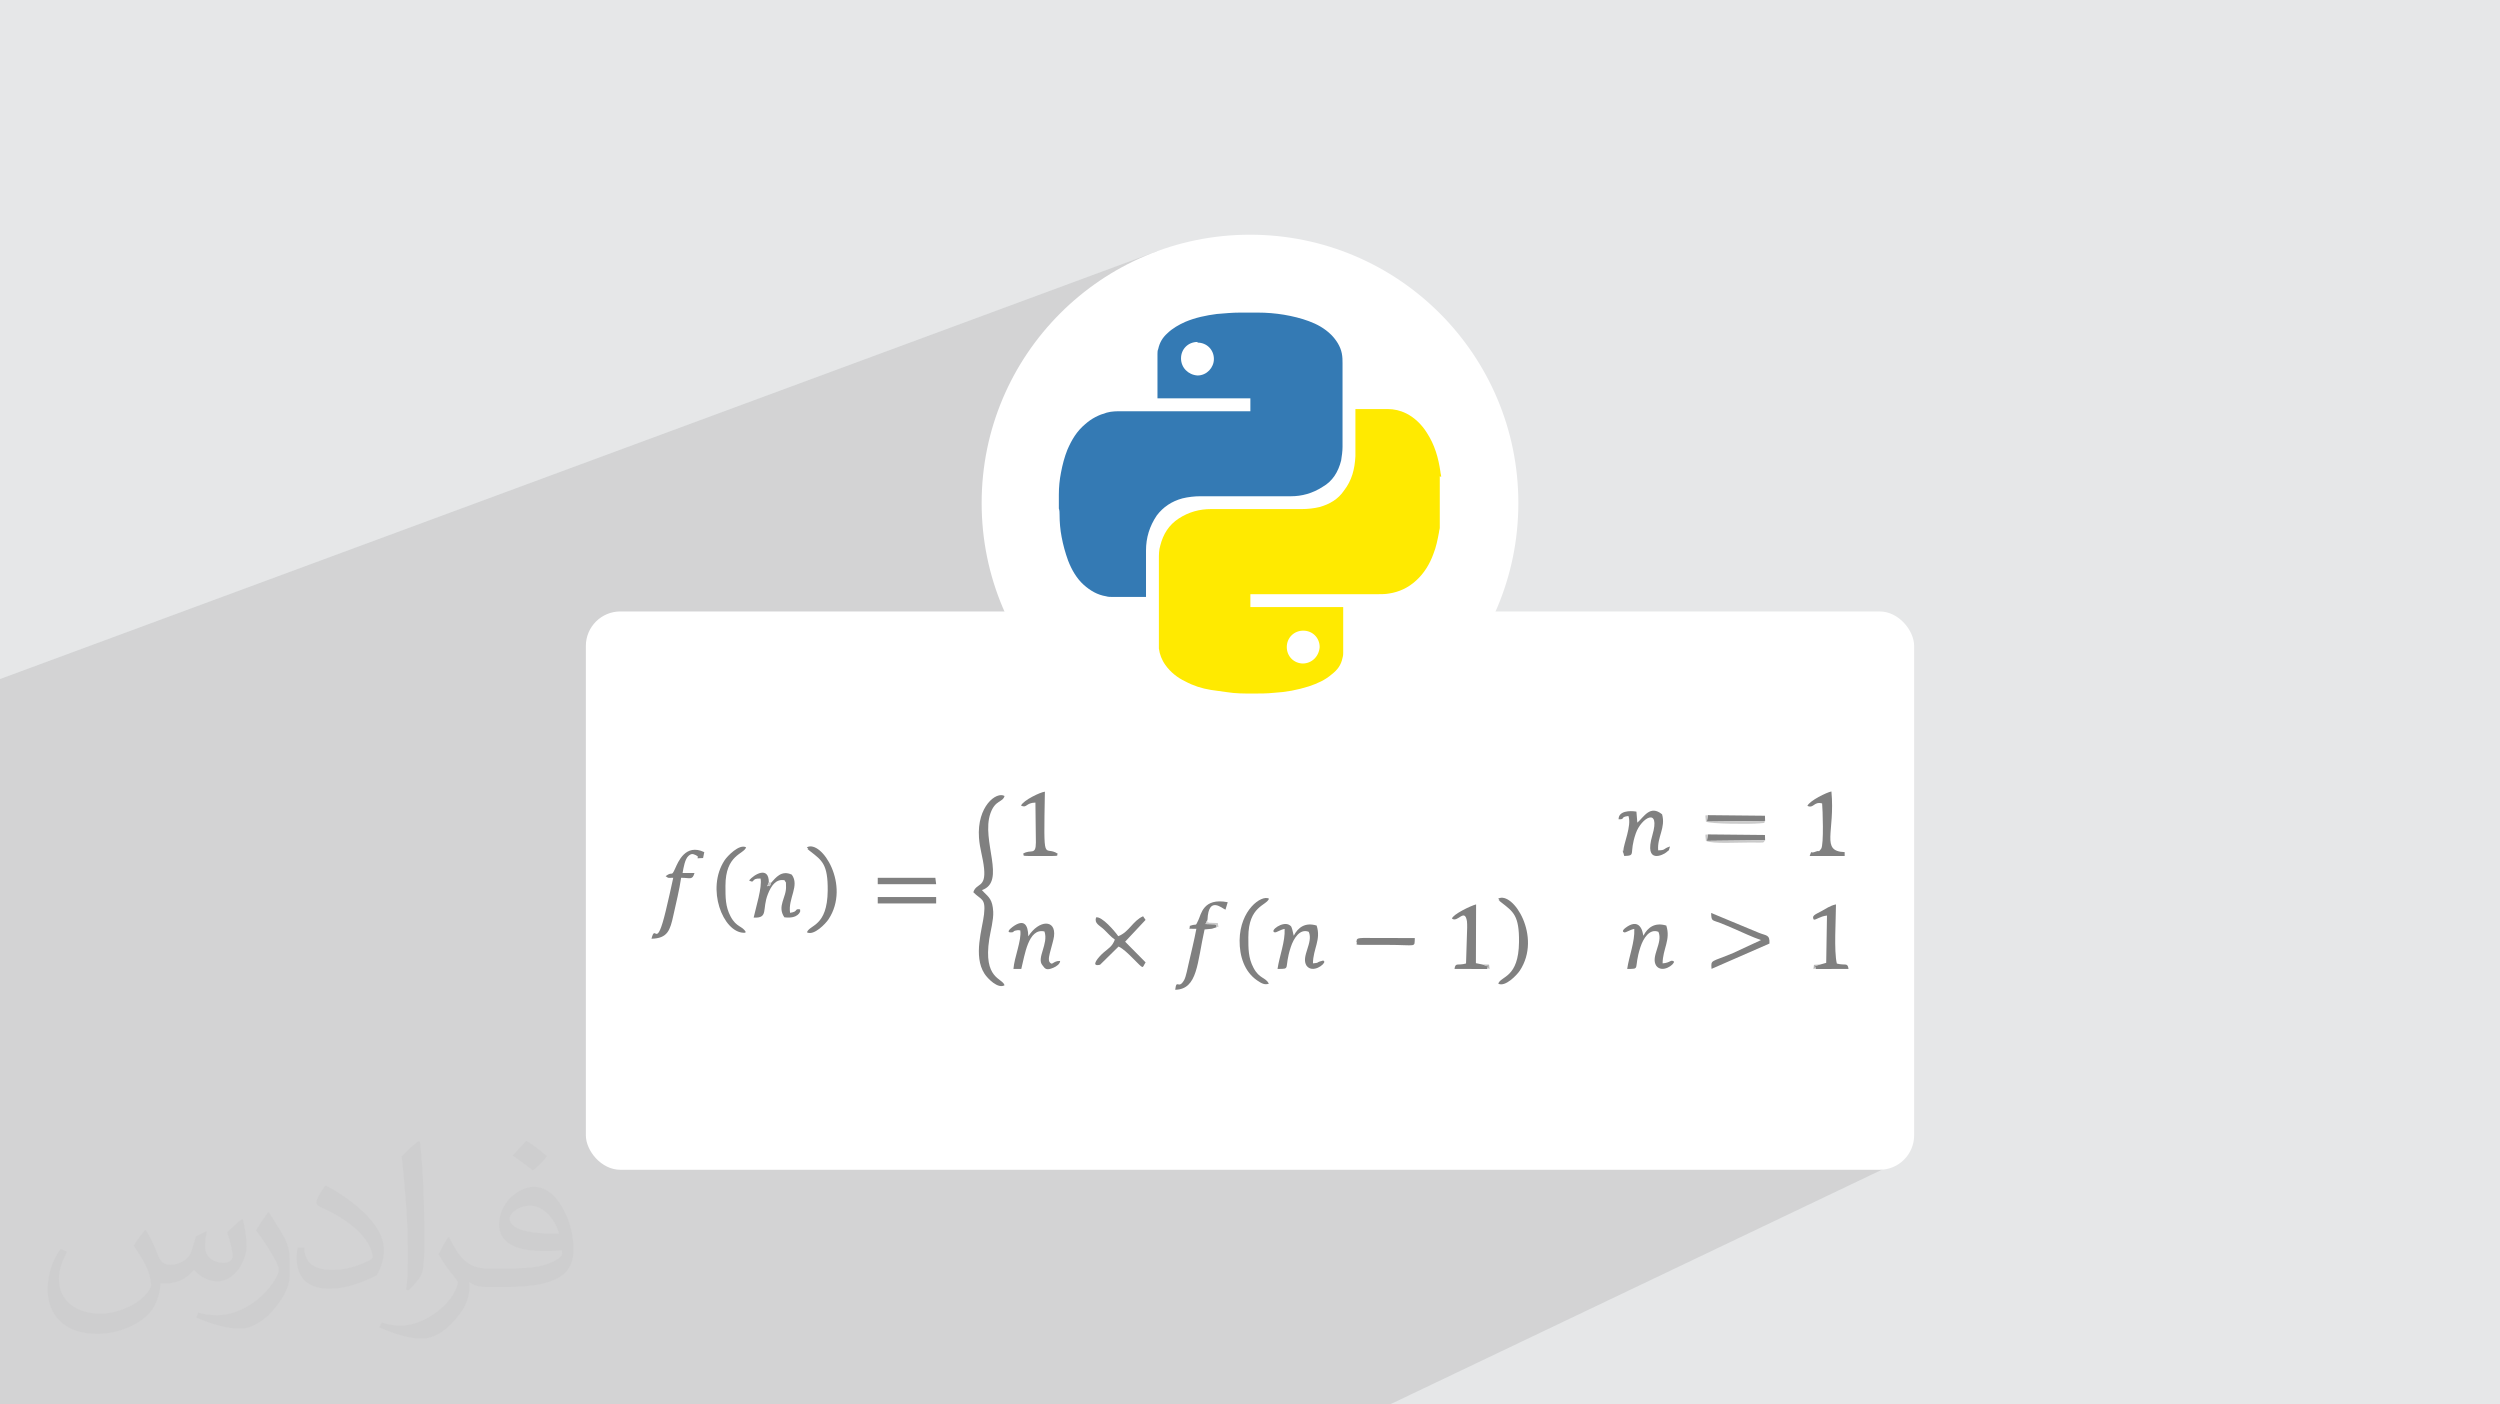 <?xml version="1.0" encoding="UTF-8"?>
<!DOCTYPE svg PUBLIC "-//W3C//DTD SVG 1.1//EN" "http://www.w3.org/Graphics/SVG/1.1/DTD/svg11.dtd">
<!-- Creator: CorelDRAW -->
<svg xmlns="http://www.w3.org/2000/svg" xml:space="preserve" width="94.192mm" height="52.917mm" version="1.1" style="shape-rendering:geometricPrecision; text-rendering:geometricPrecision; image-rendering:optimizeQuality; fill-rule:evenodd; clip-rule:evenodd"
viewBox="0 0 9404.92 5283.66"
 xmlns:xlink="http://www.w3.org/1999/xlink"
 xmlns:xodm="http://www.corel.com/coreldraw/odm/2003">
 <defs>
  <style type="text/css">
   <![CDATA[
    .fil7 {fill:gray}
    .fil9 {fill:#B5B5B5}
    .fil8 {fill:#CACACA}
    .fil4 {fill:white}
    .fil3 {fill:white}
    .fil5 {fill:#347AB4;fill-rule:nonzero}
    .fil6 {fill:#FFEA00;fill-rule:nonzero}
    .fil2 {fill:#373435;fill-opacity:0.031}
    .fil1 {fill:#2B2A29;fill-opacity:0.102}
    .fil0 {fill:#E6E7E8}
   ]]>
  </style>
 </defs>
 <g id="Layer_x0020_1">
  <polygon class="fil0" points="-0,0 9404.92,0 9404.92,5283.66 -0,5283.66 "/>
  <polygon class="fil1" points="6640.01,3869.13 7166.04,4359.23 5228.44,5283.66 -0,5283.66 -0,2554.54 4352.37,945.31 "/>
  <path class="fil2" d="M548.54 4627.69c17.95,27.21 29.6,53.36 40.96,82.43 8.45,16.91 12.93,48.09 52.57,48.09 11.61,0 28.28,-3.42 43.06,-11.61 16.63,-8.73 29.32,-21.94 35.94,-42l15.85 -53.36 38.57 -19.02 2.64 2.64c-5.27,20.09 -6.59,39.36 -6.59,54.43 0,44.63 38.57,61.56 69.22,61.56 17.95,0 34.09,-8.73 34.09,-25.11 0,-21.13 -8.98,-57.06 -20.62,-89.29 17.95,-17.95 35.94,-35.94 56.53,-50.47l3.17 1.6c8.98,38.04 14,75.56 14,100.66 0,24.57 -10.83,51.79 -19.81,69.49 -18.49,34.87 -51.25,62.62 -90.87,62.62 -30.1,0 -63.65,-15.07 -86.66,-43.06l-1.32 0c-21.66,26.96 -55.22,51.25 -108.86,51.25l-16.63 0c-2.64,35.41 -10.29,60.49 -21.94,82.95 -31.95,62.34 -126.81,106.47 -216.1,106.47 -124.17,0 -186.51,-71.59 -186.51,-166.96 0,-58.91 19.27,-113.6 48.88,-152.42l24.29 10.04c-18.49,35.41 -30.91,68.68 -30.91,101.45 0,89.29 72.66,131.83 156.4,131.83 77.68,0 173.83,-49.41 191.28,-106.72 -6.59,-62.62 -30.1,-91.93 -66.04,-148.99 10.83,-19.02 24.83,-38.04 42.28,-58.38l3.17 0 0 0 0 0 -0.02 -0.09zm1432.13 -336.04c26.15,16.39 51.79,35.66 76.87,57.85 -14,19.81 -31.45,37.79 -53.11,53.64 -25.11,-20.34 -50.19,-37.79 -75.84,-56.27 17.42,-19.55 34.62,-38.29 52.04,-55.22l0 0 0 0 0 0 0 0 0 0 0.03 0zm13.47 244.11c-42.28,0 -76.87,27.75 -76.87,48.34 0,44.13 84.53,57.85 185.72,57.31 -12.68,-51.79 -57.06,-105.68 -108.86,-105.68l0.01 0.03zm-94.86 236.19c54.96,0 103.04,-1.6 139.74,-10.83 40.96,-10.29 75.56,-30.91 75.56,-45.17 0,-3.7 0,-8.19 -1.32,-11.89 -22.98,2.11 -49.41,2.11 -72.38,2.11 -74.49,0 -131.55,-16.91 -154.02,-58.66 -5.55,-11.61 -9.51,-24.57 -9.51,-39.36 0,-40.43 17.42,-79.79 48.09,-107 25.61,-22.45 53.89,-36.44 82.67,-36.44 52.04,0 93.51,41.75 122.57,107.54 15.85,35.94 26.68,77.4 26.68,129.72 0,34.87 -9.51,64.19 -31.17,85.85 -40.43,39.11 -114.92,53.89 -229.04,53.89l-51.79 0 0 0 -13.47 0c-28.28,0 -48.62,-5.02 -64.72,-17.42l-2.64 0c0.79,6.59 1.32,12.93 1.32,19.02 0,25.61 -8.45,58.38 -25.61,84.53 -50.72,75.3 -105.68,108.04 -153.24,108.04 -48.09,0 -107,-18.49 -160.11,-42.54l9.51 -18.49c17.17,7.13 40.96,11.89 73.7,11.89 85.85,0 198.66,-82.43 212.66,-163 -3.17,-6.59 -8.98,-15.32 -17.17,-24.57 -25.11,-29.85 -40.96,-54.68 -55.75,-80.83 12.68,-25.11 24.29,-45.17 35.13,-63.4l4.49 -0.53c36.72,74.77 69.99,117.55 144.23,117.55l11.61 0 0 0 53.89 0 0 0 0 0 0 0 0 0 0 0 0.09 0.01zm-371.98 79c6.34,-34.34 6.87,-72.91 6.87,-108.86l0 -53.36c0,-99.6 -12.68,-244.36 -22.98,-338.68 17.95,-19.27 43.06,-42 62.87,-57.31l5.81 1.6c13.47,118.62 16.63,256 16.63,383.06 0,33.3 -1.32,65.79 -4.49,89.55 -1.85,30.1 -19.27,52.83 -56.53,87.7l-8.19 -3.7zm-382.8 -157.19c1.85,46.77 24.83,83.49 105.15,83.49 49.93,0 92.19,-12.93 138.96,-35.13 8.45,-3.7 12.93,-8.73 12.93,-12.93 0,-29.32 -22.45,-68.15 -60.23,-103.55 -36.72,-33.3 -85.34,-62.62 -130.76,-82.18 -15.6,-6.59 -20.62,-13.47 -20.62,-20.09 0,-13.47 17.95,-41.75 32.77,-62.09l5.02 -0.53c52.04,27.21 110.17,67.64 153.24,112.53 39.11,41.47 63.4,83.49 63.4,129.19 0,33.81 -10.29,65.51 -26.96,95.11 -57.06,28.79 -117.83,50.72 -178.06,50.72 -73.17,0 -123.1,-34.34 -123.1,-114.92 0,-8.73 0,-22.19 3.17,-39.64l25.11 0 0 0 0 0 0 0 0 0 0 0 -0.02 0zm-132.37 -132.9l45.45 73.45c16.63,27.21 32.23,56.81 32.23,103.55l0 59.7c0,48.34 -30.91,100.13 -80.83,151.38 -39.11,34.62 -73.7,49.41 -105.68,49.41 -47.55,0 -101.98,-14.79 -164.85,-41.75l7.13 -18.49c19.81,5.27 42.79,9.77 71.06,9.77 90.36,-0.53 182.8,-66.57 225.08,-147.15 5.02,-9.26 6.87,-17.95 6.87,-24.04 0,-9.26 -5.02,-19.55 -8.98,-28.79 -22.98,-43.31 -48.62,-82.95 -76.87,-119.68 14.79,-23.25 29.6,-45.7 45.7,-67.9l3.7 0.53 0 0 0 0 0 0 0 0 0 0 -0.02 0.01z"/>
  <g id="_2150438850864">
   <rect class="fil3" x="2203.97" y="2300.25" width="4996.96" height="2100.45" rx="129.8" ry="129.8"/>
   <g>
    <circle class="fil4" cx="4702.46" cy="1892.5" r="1009.55"/>
    <path class="fil5" d="M3983.35 1915.08c0,-16.05 0,-32.08 0,-48.15 0,-2.5 0,-2.5 0,-5.53 0,-29.61 2.77,-56.45 8.01,-83.29 5.53,-29.62 13.28,-59.23 24.08,-86.07 16.33,-37.61 35.14,-69.72 67.51,-96.82 24.07,-21.29 50.9,-34.6 80.51,-42.89 18.81,-5.27 37.35,-5.27 56.45,-5.27 161.32,0 319.87,0 481.18,0 0,0 2.77,0 2.77,0 0,-16.32 0,-32.37 0,-48.42 -115.66,0 -231.33,0 -349.48,0 0,-2.77 0,-2.77 0,-5.27 0,-51.18 0,-105.15 0,-156.33 0,-2.48 0,-2.48 0,-5.27 0,-5.24 0,-13.28 2.77,-18.55 5.26,-24.34 16.04,-42.88 34.6,-59.49 19.08,-18.55 43.16,-32.09 67.22,-42.9 37.92,-16.04 78.31,-24.34 118.43,-29.61 29.6,-2.48 59.21,-5.26 88.54,-5.26 0,0 3.05,0 3.05,0 18.8,0 37.36,0 56.46,0 0,0 2.48,0 5.26,0 35.15,0 67.23,2.77 99.35,8.03 32.35,5.53 64.73,13.28 94.09,24.34 29.61,10.8 59.21,26.84 83.55,50.9 18.54,18.8 34.87,43.16 40.1,70.01 2.77,13.56 2.77,26.85 2.77,37.64 0,104.86 0,209.72 0,314.33 0,16.34 -2.77,35.15 -5.27,51.18 -10.8,42.9 -32.08,78.03 -70.01,99.35 -37.62,24.35 -78.02,35.14 -118.43,35.14 -112.62,0 -228.56,0 -341.45,0 -21.31,0 -45.65,2.76 -67.22,8.01 -39.84,10.8 -72.5,32.4 -96.58,64.48 -27.11,40.38 -40.4,83.29 -40.4,131.98 0,56.17 0,112.91 0,169.07 0,0 0,2.77 0,5.28 -2.77,0 -2.77,0 -5.27,0 -40.4,0 -80.79,0 -121.19,0 -7.76,0 -16.04,0 -23.79,-2.5 -32.65,-5.24 -59.5,-21.28 -83.85,-42.88 -26.84,-24.07 -45.38,-56.45 -58.94,-91.31 -10.8,-29.87 -18.81,-59.21 -24.36,-88.82 -5.27,-26.84 -7.75,-56.45 -7.75,-83.29 0,-8.3 0,-16.33 -2.77,-24.34l0 0 0 2.48 0 0 0 0.03 0.09 -0.01zm521.59 -628.67l0 0c-35.14,0 -61.98,26.84 -61.98,61.71 0,34.88 26.84,61.99 61.98,64.46 34.88,0 61.7,-29.61 61.7,-61.99 0,-34.87 -26.84,-61.7 -61.7,-61.7l0 0 0 -2.49z"/>
    <path class="fil6" d="M5416.39 1791.4c0,64.75 0,129.21 0,193.98 0,5.24 -2.76,10.5 -2.76,16.04 -5.52,29.61 -10.79,56.45 -21.59,83.3 -13.57,37.35 -34.89,72.49 -64.75,99.33 -29.36,27.13 -64.18,43.16 -101.82,48.73 -13.57,2.48 -26.84,2.48 -40.41,2.48 -158.84,0 -319.88,0 -478.71,0 0,0 -2.48,0 -2.48,0 0,16.05 0,32.39 0,48.42 115.39,0 231.3,0 349.2,0 0,2.49 0,2.49 0,5.53 0,56.45 0,110.14 0,166.59 0,5.25 0,10.51 -2.5,18.81 -5.26,26.84 -18.8,45.39 -40.4,61.98 -24.36,21.32 -53.68,34.6 -86.06,45.38 -42.88,13.56 -85.78,21.85 -131.71,24.36 -26.55,2.76 -53.37,2.76 -77.73,2.76 -35.15,0 -67.23,0 -99.34,-5.27 -21.85,-3.05 -40.41,-5.53 -59.51,-8.31 -34.87,-5.53 -67.22,-16.06 -96.82,-32.09 -29.35,-13.84 -56.17,-35.15 -74.99,-61.99 -13.55,-18.8 -21.6,-40.4 -24.33,-61.7 0,-8.29 0,-16.33 0,-24.34 0,-102.38 0,-206.97 0,-309.35 0,-18.55 0,-37.63 5.24,-53.68 10.8,-42.89 32.4,-77.77 70.01,-102.11 37.64,-24.36 78.03,-35.15 120.91,-35.15 113.18,0 228.56,0 341.45,0 21.6,0 45.67,-2.48 67.25,-7.74 37.91,-10.8 70.01,-29.61 91.59,-61.99 29.61,-37.92 40.4,-80.81 42.88,-128.94 0,-56.45 0,-115.94 0,-172.11 0,-2.77 0,-2.77 0,-5.53 2.77,0 2.77,0 5.28,0 37.89,0 78.02,0 115.94,0 23.79,0 48.15,5.53 69.72,16.32 32.1,16.06 59.22,42.9 77.75,72.78 29.61,45.38 43.44,93.79 51.2,147.49 0,5.52 2.76,10.79 2.76,19.08l0 0 -5.25 -3.05 0 0 0 0 -0.05 0zm-516.31 704.77l0 0c35.14,0 61.99,-26.84 64.46,-61.98 0,-34.88 -26.84,-61.7 -61.7,-61.7 -34.88,0 -61.98,26.84 -61.98,61.7 0,35.14 27.11,61.98 61.98,61.98l-2.77 0z"/>
   </g>
   <g>
    <path class="fil7" d="M3661.65 3356.52c29.27,30.19 47.04,20.67 40.26,82.87 -5.82,53.45 -41.78,156.78 1.85,223.92 11.53,17.73 50.36,57.9 75.31,43.17 -7.83,-27.96 -80.75,-22.52 -57.47,-173.93 4.65,-30.29 16.49,-71.9 14.85,-102.77 -2.42,-45.76 -16.67,-54.78 -35.33,-73.58l-7.14 -7.62c92.79,-32.06 -4.07,-186.55 32.03,-288.88 18.1,-51.35 46.04,-40.19 53.06,-65.24 -30.33,-17.91 -104.41,38.7 -96.18,157.09 2.93,42.22 15.08,74.35 19.16,115.91 7.28,74.18 -29.33,53.13 -40.39,89.05z"/>
    <path class="fil7" d="M3962.52 3640.73c12.39,-5.16 25.57,-14.87 25.71,-25.74l-10.62 0.79c-19.35,5.03 -18.42,14.83 -27.67,5.53 -8.79,-8.84 -1.34,-31.77 2.03,-45.27 4.01,-16.07 11.34,-39.47 13.14,-53.23 8.48,-65.24 -56.5,-63.14 -96.7,-0.32 -0.6,-44.36 -16.58,-67.42 -59.8,-34.96 -10.55,7.93 -23.37,20.78 -5.18,20.06 17.48,-0.69 -0.74,-4.8 26.28,-8.44l8.63 0.95c5.4,37.33 -22.43,100.72 -25.84,144.96l29.57 0c12.76,-49.76 25.96,-155.51 87.15,-140.85 16.14,46.65 -30.84,100.08 -7.58,127.08 10.35,14.42 15.31,20.1 40.9,9.44z"/>
    <path class="fil7" d="M6089.03 3082.19c27.93,0.56 2.75,-8.36 37.08,-12.43 12.98,36.07 -18.9,106.41 -19.31,131.41 -0.48,28.96 -3.93,-25.78 0.88,9.58 0.19,1.37 1.02,3.64 1.23,4.75 0.21,1.12 0.74,3.26 1.47,4.73 46.77,-1.84 16.09,-6.78 43.55,-85.39 20.7,-59.23 93.87,-100.76 62.21,7.3 -33.15,113.14 43.76,72.36 52.05,64.58 18.41,-17.29 5.01,2.8 14.36,-22.38 -28.94,9.36 -14.54,14.1 -44.55,14.62 -4.23,-50.52 29.11,-84.63 14.7,-135.61 -45.31,-36.74 -67.84,9.89 -93.14,31.42l-3.36 -41.48c-25.33,-4.4 -67.39,-2.65 -67.16,28.9z"/>
    <path class="fil7" d="M4915.55 3633.37c22.15,28.83 68.16,-4.39 66.56,-16.12 -8.51,-5.72 4.18,-5.37 -17.07,-0.16 -10.3,2.52 -1.18,5.31 -25.78,7.09 0.54,-55.31 31.24,-88.35 13.92,-142.27 -42.75,-13.04 -69.91,6.71 -86.18,38.23l-5.72 -24.16c-3.63,-9.85 -1.93,-10.29 -10.03,-15.78 -25.02,-16.92 -76.76,21.94 -55.93,27.29 6.19,1.59 20.54,-10.03 37.45,-13 2.33,48.61 -19.52,101.84 -26.73,150.57 52.7,-0.12 22.41,1.63 49.94,-82.49 10.32,-31.56 33.98,-70.73 67.59,-57.1 18.18,41.29 -31,93.35 -8.02,127.9z"/>
    <path class="fil7" d="M6238.98 3505.47c18.18,41.29 -30.99,93.35 -8.02,127.9 22.16,28.83 68.17,-4.39 66.57,-16.12 -13.5,-9.07 -12.11,4.7 -42.86,6.93 0.53,-55.31 31.24,-88.35 13.91,-142.27 -42.74,-13.04 -69.91,6.71 -86.18,38.23l-3.35 -14.26c-0.51,-1.95 -10.41,-49.23 -55.64,-21.19 -10.8,6.7 -26.38,19.28 -12.69,22.8 6.19,1.59 20.54,-10.03 37.46,-13 2.32,48.61 -19.52,101.84 -26.74,150.57 52.71,-0.12 22.41,1.63 49.94,-82.49 10.33,-31.56 33.99,-70.73 67.59,-57.1z"/>
    <path class="fil7" d="M2901.52 3320.3l-5.66 13.7c-5.04,-7.32 -15.39,11.89 -3.51,-14.71 -0.14,-62.5 -54.97,-30.21 -74.38,-7.2 23.8,13.85 4.83,-9.43 43.21,-7.01 6.95,31.25 -18.39,111.59 -25.94,146.92 56.81,2.63 30.58,-30.69 53.68,-88.74 11.49,-28.91 29.17,-58.17 62.41,-51.78 9.49,18.23 4.09,-1.34 5.63,21.1 2.99,43.57 -35.1,75.43 -6.24,118.3 52.52,6.79 59.61,-22.26 59.72,-22.61l-0.56 -7.24c-23.85,-3.22 -4.12,8.2 -37.67,13.01 -8.19,-53.75 36.63,-102.26 6.51,-143.55 -39.1,-18.42 -60.61,11.99 -77.19,29.8z"/>
    <path class="fil7" d="M2504.07 3296.17c13.05,9.28 7.59,5.77 28.64,6.04 -8.81,41.04 -18.33,83.56 -27.85,123.22 -37.02,154.39 -38.5,44.46 -54,106.07 61.12,-1.38 70.15,-31.96 82.57,-88.93 9.7,-44.51 22.49,-94.97 28.94,-140.37 34.58,0 42.25,9.87 50.35,-18.11l-44.84 0c3.62,-20.9 8.85,-52.13 21.91,-63.88 11.25,-10.12 16.89,-8.09 27.46,-3.33 23.2,10.45 -14.51,13.8 27.71,11.02l4.51 -22.19c-71.23,-33.75 -98.78,37.76 -109.64,61.74 -15.56,34.32 -8.34,7.6 -35.75,28.72z"/>
    <path class="fil7" d="M4576.82 3488.24c-2.19,-14.04 5.3,-2.89 -5.12,-10.9l-36.64 -1.09 7.52 -16.75c3.93,-91.72 55.96,-41.05 67.61,-37.32l8.42 -28.08c-93.41,-18.31 -100.23,47.33 -110.55,67.63 -13.53,26.63 -1.49,10.68 -32.4,21.51 3.59,12.19 -16.26,10.3 25.01,10.98 -8.6,45.37 -18.8,86.18 -28.88,130.04 -3.63,15.82 -10.15,50.12 -16.79,62.12 -21.8,39.41 -28.36,-7.2 -33.95,37.13 85.07,-1.83 82.24,-101.23 110.5,-226.93 10.19,-1.65 19.81,-1.29 27.61,-2.68l17.67 -5.66z"/>
    <path class="fil7" d="M4309.56 3460.64l-9.3 -13.71c-38.67,16.97 -52.94,59.71 -93.4,75.01 -12.76,-18.48 -61.85,-75.96 -83.52,-70.72 -7.05,23.21 11.84,28.66 30.24,45.91 15.17,14.24 24.19,26.37 40.48,37.62 -9.9,26.16 -23.32,32.17 -41.75,48.1 -20.84,18.01 -50.48,53.64 -16.98,47.16 0.74,-0.15 2.56,-0.62 3.32,-0.91l69.39 -68.23c17.66,8.17 37.6,28.2 51.19,41.72 47.93,47.68 35.5,39.82 50.52,17.91l-77.03 -77.9 76.82 -81.96z"/>
    <path class="fil7" d="M5594.2 3645.36c7.73,-22.61 3.45,-5.17 -2.75,-12.07l-14.57 -4.84 -24.58 -5.06 0.74 -221.11c-20.6,5.25 -87.15,37.58 -90.84,53.32 21.41,17.19 47.75,-41.19 56.38,9.77 0.83,4.86 0.87,18.12 0.86,23.57l-4.26 135.57c-30.82,9.21 -39.97,-5.26 -43.32,20.53l122.34 0.32z"/>
    <path class="fil7" d="M6799.35 3031.67c24.2,11.14 23.46,-17.56 55.43,-9.24 1.96,18.84 6.96,156.05 -3.64,170.55 -11.67,15.96 -5.84,4.86 -19.01,10.3 -28.64,11.84 -11.96,-11.39 -24.29,16.94l131.77 0 -0.04 -14.58c-91.5,-3.31 -35.5,-74.36 -49.78,-228.2 -17.01,2.96 -82.04,34.6 -90.42,54.22z"/>
    <path class="fil7" d="M3841 3030.67c23.01,10.8 16.74,-10.42 54.22,-11.4l1.75 150.18c0,50.73 -19.83,23.45 -48.28,42.25 6.03,5.85 -8.25,8.54 23.06,8.54l84.85 0c31.58,0 16.64,-2.91 22.68,-8.54 -52.13,-34.76 -53.56,54.39 -48.43,-233.43 -17.33,1.75 -80.82,32.09 -89.84,52.4z"/>
    <path class="fil7" d="M6848.35 3628.31l-20.62 5.64 3.98 11.41 122.34 -0.3c-3.32,-25.61 -13.09,-11.65 -43.94,-20.26 -11.38,-47.44 -3.41,-164.37 -3.25,-222.52 -23.28,4.97 -37.25,16.26 -55.44,25.84 -24.33,12.84 -36.7,17.32 -28.1,31.44 8.95,1.7 22.48,-12.29 49.73,-15.33l-2.96 177.99 -21.77 6.08z"/>
    <path class="fil7" d="M6656.64 3549.61c1.65,-34.79 -11.3,-28.64 -40.76,-40.9l-178.58 -74.23c0.78,32.41 3.63,25.85 34.06,37.7 19.69,7.67 35.34,14.55 51.1,21.34 33.67,14.51 68.92,31.6 102.41,43.02l-104.83 48.65c-84.27,35.66 -83.8,23.53 -81.28,59.66l217.87 -95.25z"/>
    <path class="fil7" d="M3116.82 3458.43c84.42,-127.82 -25.89,-300.94 -81.45,-270.87 17.16,17.56 -14.36,-6.17 12.68,14.85 44.57,34.65 66.8,48.75 65.76,148.13 -1.41,136.13 -68.09,127.53 -78.11,156.82 25.99,14.14 70.32,-32.58 81.12,-48.93z"/>
    <path class="fil7" d="M5717.49 3651.52c84.42,-127.82 -25.89,-300.94 -81.44,-270.87 17.16,17.56 -14.36,-6.17 12.67,14.85 44.57,34.65 66.8,48.75 65.77,148.14 -1.42,136.12 -68.1,127.53 -78.11,156.82 25.99,14.13 70.31,-32.59 81.11,-48.94z"/>
    <path class="fil7" d="M2729.14 3332.37c0,-117.91 69.25,-118.32 77.71,-144.81 -25.42,-13.82 -70,32.15 -81,48.82 -70.42,106.75 -6.14,270.93 72.1,272.67 0.85,0.02 3.6,0.74 4.22,-0.71 0.62,-1.48 2.89,-0.46 4.23,-0.98 -13.64,-25.31 -35.42,-17.35 -57.83,-59.45 -19.88,-37.34 -19.44,-72.57 -19.44,-115.54z"/>
    <path class="fil7" d="M4696.24 3525.46c0,-117.91 69.24,-118.32 77.71,-144.81 -28.21,-15.33 -109.28,42.45 -110.6,156.82 -0.7,60.08 18.56,118.23 65.69,150.63 17.18,11.81 29.18,18.15 44.47,12.35 -13.64,-25.31 -35.42,-17.35 -57.83,-59.46 -19.88,-37.33 -19.44,-72.57 -19.44,-115.54z"/>
    <path class="fil7" d="M5144.59 3528.58c-48.13,-0.87 -38.48,4.91 -41.9,14.99 9.65,9.07 -25.51,12.06 54.22,11.05 20.11,-0.25 40.31,-0.07 60.43,-0.07 115.01,0 103.13,11.79 105.08,-25.55l-177.83 -0.42z"/>
    <polygon class="fil7" points="3521.77,3398.74 3521.77,3374.61 3302.04,3374.61 3302.04,3398.74 "/>
    <polygon class="fil7" points="3521.77,3326.34 3518.75,3302.21 3302.04,3302.21 3302.04,3326.34 "/>
    <polygon class="fil7" points="6640.33,3088.41 6639.65,3068.76 6424.8,3066.57 6421.3,3090.94 "/>
    <polygon class="fil7" points="6640.33,3160.82 6639.65,3141.17 6424.8,3138.98 6421.3,3163.35 "/>
    <path class="fil8" d="M6640.33 3088.41l-219.03 2.53 3.5 -24.37c-5.65,5.55 -12.46,-12.92 -7.14,24.44 17.67,9.01 163.85,9.75 200.07,6.6 31.63,-2.75 14.84,-0.14 22.6,-9.2z"/>
    <path class="fil8" d="M6640.33 3160.82l-219.03 2.53 3.5 -24.37c-5.65,5.55 -12.46,-12.93 -7.14,24.44 23.96,12.21 125.93,5.69 169.42,6.05 57.72,0.49 43.83,2.34 53.24,-8.65z"/>
    <path class="fil8" d="M4576.82 3488.24c5.76,-7.12 9.05,11.86 4.72,-15.73l-33.99 -1.35c-6.13,-6.57 -6.52,9.27 -4.98,-11.67l-7.52 16.75 36.64 1.09c10.42,8.02 2.94,-3.14 5.12,10.9z"/>
    <path class="fil9" d="M5594.2 3645.36c9.53,-8.85 11.05,14.26 7.66,-16.43l-24.97 -0.49 14.57 4.84c6.2,6.9 10.47,-10.53 2.75,12.07z"/>
    <path class="fil9" d="M6831.72 3645.36l-3.98 -11.41 20.62 -5.64 -24.25 1.44c-3.34,29.16 -2.19,7.67 7.62,15.62z"/>
    <path class="fil8" d="M2901.52 3320.3l-9.18 -1.01c-11.87,26.6 -1.53,7.39 3.51,14.71l5.66 -13.7z"/>
   </g>
  </g>
 </g>
</svg>
